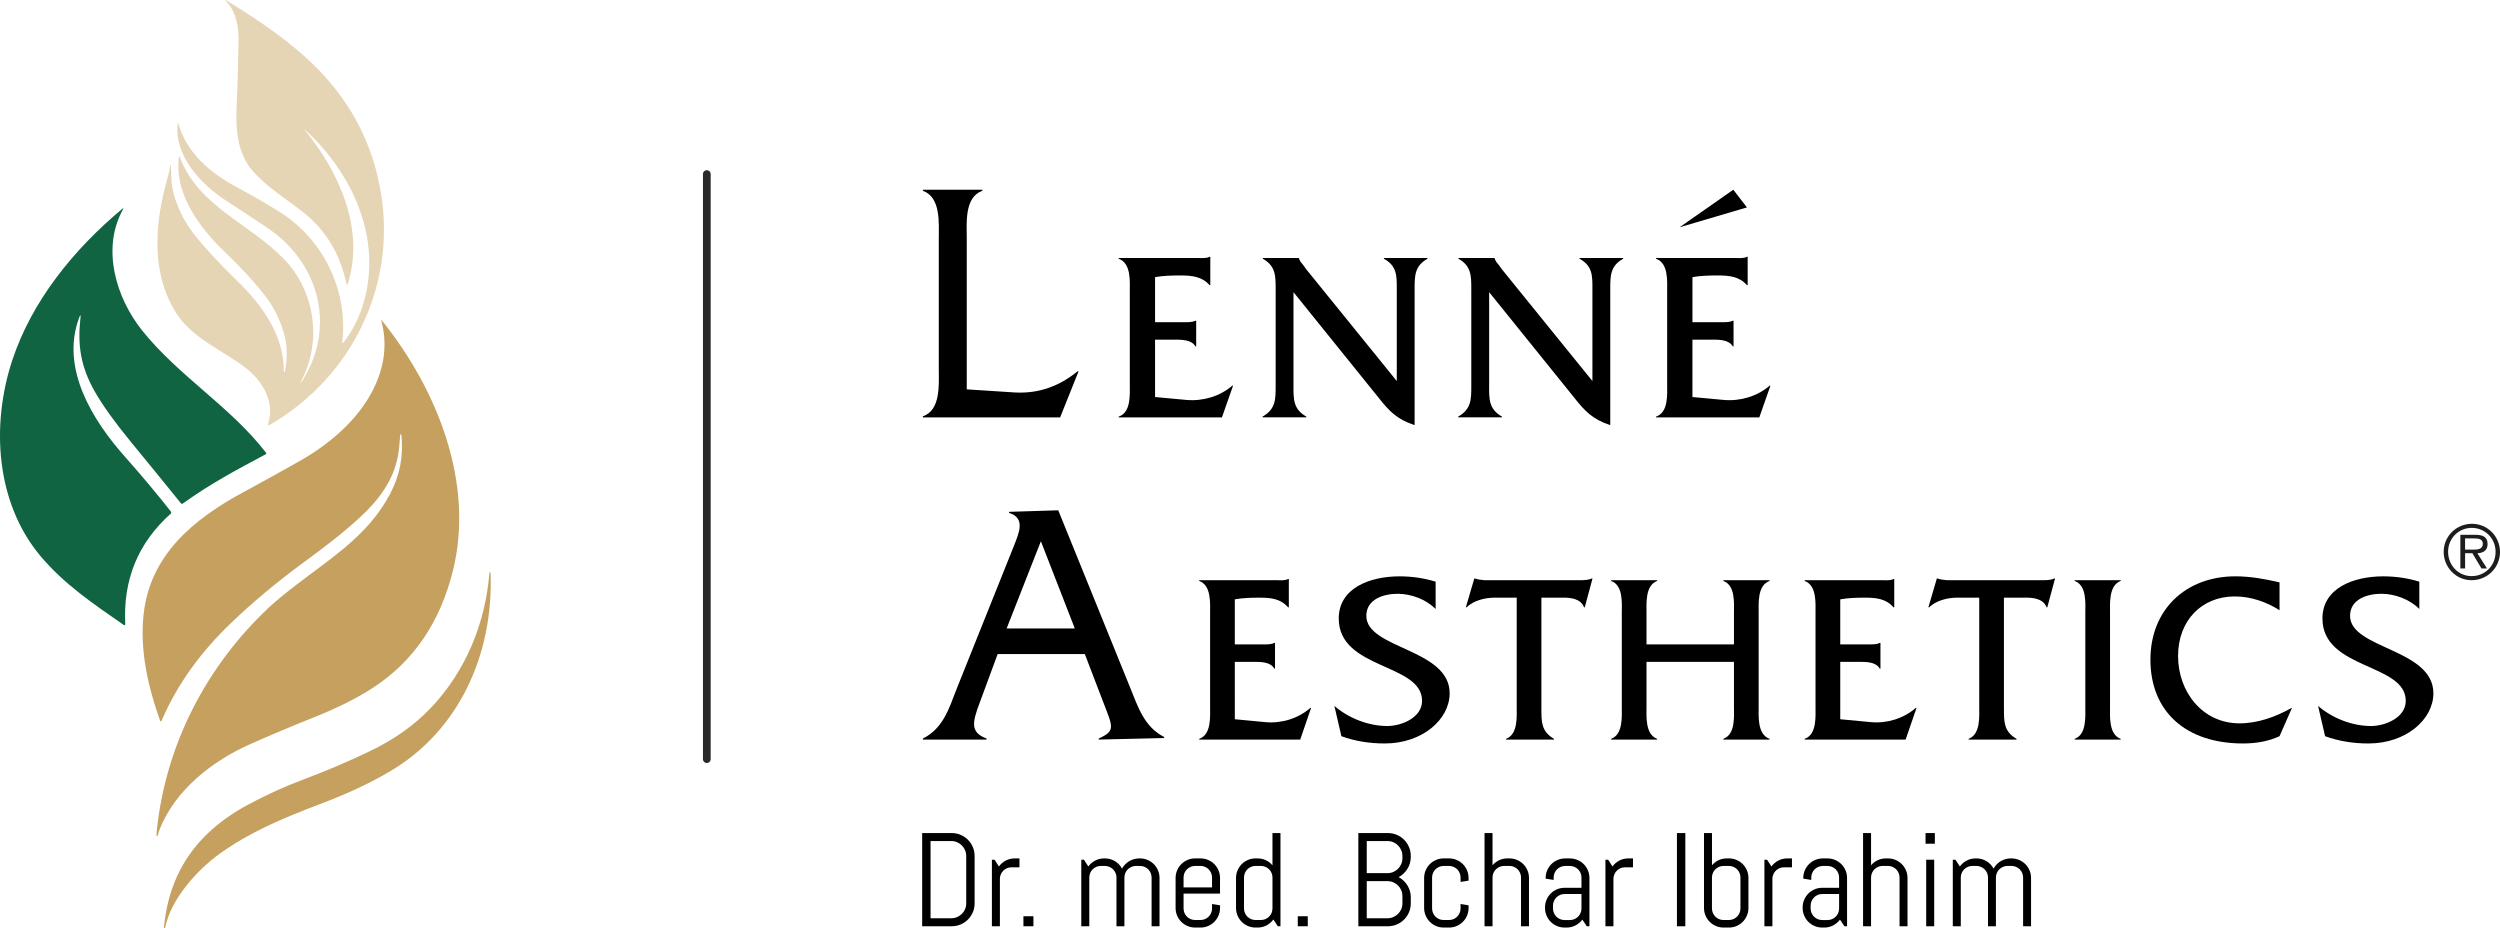<?xml version="1.0" encoding="UTF-8"?>
<svg xmlns="http://www.w3.org/2000/svg" xmlns:xlink="http://www.w3.org/1999/xlink" version="1.1" id="Ebene_1" x="0px" y="0px" viewBox="0 0 219.639 81.563" xml:space="preserve">
<style type="text/css">
	.st0{fill:none;stroke:#282929;stroke-width:0.68;stroke-linecap:round;stroke-linejoin:round;stroke-miterlimit:5;}
	.st1{fill:#E5D5B5;}
	.st2{fill:#106441;}
	.st3{fill:#C5A05F;}
	.st4{fill:#1D1D1B;}
</style>
<g>
	<line class="st0" x1="62.097" y1="15.293" x2="62.097" y2="66.693"></line>
	<g>
		<g>
			<path d="M101.479,34.881l2.763,0.256c1.436,0.128,2.938-0.319,4.026-1.256h0.065l-0.979,2.788H98.28v-0.064     c1.11-0.382,0.979-1.958,0.979-2.915v-8.023c0-0.978,0.131-2.532-0.979-2.936v-0.064h6.964c0.37,0,0.74,0.042,1.023-0.106h0.065     v2.489h-0.065c-0.675-0.766-1.567-0.85-2.568-0.85c-0.761,0-1.522,0.021-2.219,0.148v3.958h2.59c0.348,0,0.696,0,0.957-0.127     h0.065v2.256h-0.065c-0.348-0.618-1.263-0.596-1.938-0.596h-1.61C101.479,29.839,101.479,34.881,101.479,34.881z"></path>
			<path d="M113.64,33.902c0,1.192-0.021,2.042,1.132,2.702v0.064h-3.852v-0.064c1.153-0.66,1.153-1.51,1.153-2.702v-8.491     c0-1.192,0-2.042-1.13-2.68v-0.064h3.176v0.021c0.088,0.256,0.174,0.362,0.326,0.532l0.306,0.426l7.964,9.831v-8.065     c0-1.192,0.021-2.042-1.132-2.68v-0.064h3.831v0.064c-1.132,0.638-1.132,1.489-1.132,2.68v11.939     c-1.546-0.511-2.22-1.214-3.178-2.426l-7.464-9.257L113.64,33.902L113.64,33.902z"></path>
			<path d="M130.828,33.902c0,1.192-0.022,2.042,1.131,2.702v0.064h-3.851v-0.064c1.153-0.66,1.153-1.51,1.153-2.702v-8.491     c0-1.192,0-2.042-1.131-2.68v-0.064h3.178v0.021c0.086,0.256,0.173,0.362,0.326,0.532l0.305,0.426l7.964,9.831v-8.065     c0-1.192,0.022-2.042-1.131-2.68v-0.064h3.83v0.064c-1.132,0.638-1.132,1.489-1.132,2.68v11.939     c-1.544-0.511-2.219-1.214-3.176-2.426l-7.464-9.257v8.234H130.828z"></path>
			<path d="M148.69,34.881l2.764,0.256c1.436,0.128,2.937-0.319,4.025-1.256h0.065l-0.979,2.788h-9.074v-0.064     c1.109-0.382,0.978-1.958,0.978-2.915v-8.023c0-0.978,0.131-2.532-0.978-2.936v-0.064h6.964c0.37,0,0.739,0.042,1.023-0.106     h0.065v2.489h-0.065c-0.675-0.766-1.567-0.85-2.567-0.85c-0.762,0-1.525,0.021-2.22,0.148v3.958h2.589     c0.348,0,0.697,0,0.957-0.127h0.065v2.256h-0.065c-0.348-0.618-1.261-0.596-1.936-0.596h-1.611L148.69,34.881L148.69,34.881z"></path>
		</g>
		<polygon points="152.281,16.668 153.477,18.222 147.559,19.968   "></polygon>
		<g>
			<path d="M89.162,34.48c2.113,0.122,3.947-0.578,5.501-1.854h0.093l-1.616,4.042H81.079v-0.091     c1.585-0.547,1.399-2.796,1.399-4.164V20.955c0-1.398,0.187-3.617-1.399-4.195v-0.091h5.223v0.091     c-1.585,0.578-1.367,2.827-1.367,4.195v13.252L89.162,34.48z"></path>
		</g>
	</g>
	<g>
		<path d="M108.486,63.189l2.703,0.256c1.404,0.128,2.872-0.319,3.936-1.256h0.064l-0.957,2.788h-8.875v-0.064    c1.086-0.382,0.958-1.958,0.958-2.915v-8.023c0-0.978,0.128-2.532-0.958-2.936v-0.064h6.811c0.361,0,0.723,0.042,1-0.106h0.064    v2.489h-0.064c-0.66-0.766-1.532-0.85-2.512-0.85c-0.744,0-1.49,0.021-2.171,0.148v3.958h2.533c0.34,0,0.682,0,0.936-0.127h0.064    v2.256h-0.064c-0.341-0.618-1.234-0.596-1.894-0.596h-1.575L108.486,63.189L108.486,63.189z"></path>
		<path d="M126.125,53.507c-0.83-0.852-2.15-1.34-3.341-1.34c-1.212,0-2.744,0.468-2.744,1.936c0,2.916,7.32,2.872,7.32,6.81    c0,2.276-2.384,4.405-5.703,4.405c-1.297,0-2.596-0.192-3.808-0.639l-0.616-2.66c1.255,1.086,3,1.766,4.66,1.766    c1.212,0,3.044-0.723,3.044-2.212c0-3.32-7.321-2.724-7.321-7.235c0-2.682,2.746-3.703,5.342-3.703c1.064,0,2.148,0.15,3.17,0.469    v2.403H126.125z"></path>
		<path d="M135.421,62.21c0,1.212-0.021,2.042,1.107,2.702v0.064h-4.214v-0.064c1.064-0.404,0.937-1.958,0.937-2.915v-9.491h-1.873    c-0.914,0-1.873,0.234-2.533,0.85h-0.063l0.744-2.532h0.064c0.256,0.106,0.532,0.106,0.809,0.15h8.468    c0.363,0,0.703-0.022,0.98-0.15h0.064l-0.68,2.532h-0.064c-0.277-0.744-1.128-0.85-1.831-0.85h-1.916v9.704H135.421z"></path>
		<path d="M144.655,58.146v3.852c0,0.957-0.128,2.51,0.936,2.915v0.064h-4.044v-0.064c1.064-0.404,0.937-1.958,0.937-2.915v-8.045    c0-0.957,0.15-2.51-0.937-2.915v-0.064h4.044v0.064c-1.064,0.404-0.936,1.958-0.936,2.936v2.638h7.683v-2.638    c0-0.978,0.148-2.532-0.936-2.936v-0.064h4.064v0.064c-1.086,0.404-0.958,1.958-0.958,2.915v8.045c0,0.957-0.128,2.51,0.958,2.915    v0.064h-4.064v-0.064c1.085-0.404,0.936-1.958,0.936-2.915v-3.852H144.655z"></path>
		<path d="M161.676,63.189l2.702,0.256c1.404,0.128,2.873-0.319,3.937-1.256h0.064l-0.959,2.788h-8.873v-0.064    c1.085-0.382,0.957-1.958,0.957-2.915v-8.023c0-0.978,0.128-2.532-0.957-2.936v-0.064h6.81c0.363,0,0.724,0.042,1-0.106h0.064    v2.489h-0.064c-0.66-0.766-1.532-0.85-2.51-0.85c-0.745,0-1.49,0.021-2.17,0.148v3.958h2.532c0.34,0,0.68,0,0.936-0.127h0.064    v2.256h-0.064c-0.34-0.618-1.234-0.596-1.894-0.596h-1.574v5.042H161.676z"></path>
		<path d="M176.058,62.21c0,1.212-0.021,2.042,1.107,2.702v0.064h-4.215v-0.064c1.064-0.404,0.937-1.958,0.937-2.915v-9.491h-1.873    c-0.914,0-1.872,0.234-2.532,0.85h-0.064l0.744-2.532h0.064c0.256,0.106,0.532,0.106,0.809,0.15h8.47    c0.362,0,0.702-0.022,0.979-0.15h0.064l-0.682,2.532h-0.064c-0.277-0.744-1.128-0.85-1.83-0.85h-1.916v9.704H176.058z"></path>
		<path d="M183.207,53.975c0-0.978,0.148-2.532-0.937-2.936v-0.064h4.044v0.064c-1.064,0.404-0.937,1.978-0.937,2.936v8.023    c0,0.957-0.127,2.51,0.937,2.915v0.064h-4.044v-0.064c1.064-0.382,0.937-1.958,0.937-2.915V53.975z"></path>
		<path d="M200.271,53.613c-1.171-0.744-2.532-1.212-3.936-1.212c-2.937,0-4.98,2.148-4.98,5.234c0,3.128,2.128,5.916,5.404,5.916    c1.596,0,3.192-0.574,4.532-1.34h0.064l-1.085,2.468c-1,0.468-2.107,0.639-3.214,0.639c-5.022,0-8.129-2.809-8.129-7.363    c0-4.405,3.107-7.321,7.47-7.321c1.298,0,2.618,0.235,3.873,0.532v2.447H200.271z"></path>
		<path d="M212.552,53.507c-0.83-0.852-2.148-1.34-3.34-1.34c-1.214,0-2.746,0.468-2.746,1.936c0,2.916,7.321,2.872,7.321,6.81    c0,2.276-2.384,4.405-5.703,4.405c-1.299,0-2.596-0.192-3.81-0.639l-0.618-2.66c1.256,1.086,3,1.766,4.66,1.766    c1.214,0,3.044-0.723,3.044-2.212c0-3.32-7.32-2.724-7.32-7.235c0-2.682,2.744-3.703,5.34-3.703c1.065,0,2.151,0.15,3.171,0.469    L212.552,53.507L212.552,53.507z"></path>
		<g>
			<path d="M87.648,57.466l-1.582,4.287c-0.638,1.703-0.851,2.585,0.609,3.132v0.092h-5.596v-0.092     c1.765-0.882,2.281-2.584,2.95-4.318l5.078-12.68c0.425-1.094,1.003-2.372-0.457-2.828v-0.092l4.323-0.136l6.325,15.599     c0.699,1.733,1.247,3.436,2.98,4.318v0.092l-5.753,0.136v-0.092c1.491-0.669,1.247-1.003,0.427-3.132l-1.643-4.287h-7.661V57.466     z M91.448,47.553l-3.01,7.662h5.99L91.448,47.553z"></path>
		</g>
	</g>
	<g>
		<g>
			<path class="st1" d="M26.789,11.445c3.067,3.754,5.238,8.698,3.789,13.427c-0.062,0.201-0.116,0.199-0.16-0.007     c-0.55-2.581-1.803-4.647-3.761-6.199c-1.422-1.128-3.122-2.173-4.366-3.54c-1.595-1.757-1.6-4.113-1.479-6.402     c0.089-1.719,0.107-3.419,0.144-5.154c0.023-1.157-0.205-2.543-1.038-3.389c-0.203-0.208-0.183-0.237,0.066-0.084     c2.814,1.723,5.683,3.661,7.97,6c2.992,3.065,4.834,6.696,5.521,10.896c1.342,8.214-2.629,16.184-9.741,20.315     c-0.167,0.096-0.219,0.052-0.162-0.13c0.591-1.883-0.518-3.725-2.006-4.868c-2.145-1.652-4.793-2.575-6.254-5.074     c-2.088-3.567-1.689-7.813-0.545-11.786c0.084-0.297,0.148-0.603,0.189-0.918c0.002-0.016,0.011-0.023,0.027-0.023h0.002     c0.021,0.002,0.032,0.014,0.034,0.034c0.009,0.404,0.023,0.81,0.041,1.219c0.078,1.634,0.961,3.492,1.915,4.72     c0.936,1.203,2.216,2.593,3.841,4.17c2.244,2.175,4.138,4.829,4.12,7.97c0,0.03,0.016,0.048,0.046,0.05     c0.027,0.002,0.043-0.007,0.048-0.03c0.189-0.933,0.233-2.02,0.018-2.935c-0.32-1.372-0.892-2.597-1.721-3.672     c-0.922-1.198-2.086-2.472-3.494-3.816c-2.241-2.143-4.546-5.147-4.117-8.429c0.014-0.103,0.039-0.107,0.075-0.009     c1.625,4.357,6.083,5.806,9.159,8.979c2.746,2.83,3.385,7.324,1.458,10.798c-0.011,0.021-0.007,0.037,0.014,0.048l0,0     c0.016,0.009,0.03,0.007,0.041-0.009c3.127-4.754,1.63-10.485-2.974-13.578c-1.198-0.806-2.41-1.602-3.634-2.394     c-2.166-1.401-4.599-3.953-4.238-6.795c0.011-0.078,0.025-0.08,0.046-0.005c0.708,2.581,2.803,4.359,5.083,5.587     c1.274,0.685,2.504,1.392,3.691,2.12c3.923,2.412,6.149,6.891,5.64,11.492c-0.016,0.153,0.021,0.169,0.114,0.048     c0.806-1.045,1.397-2.232,1.776-3.561c1.604-5.619-1.018-11.3-5.151-15.091C26.7,11.32,26.691,11.327,26.789,11.445     L26.789,11.445z"></path>
			<path class="st2" d="M7.067,27.935c0.034-0.308-0.005-0.317-0.112-0.027c-1.664,4.451,1.171,9.002,3.996,12.188     c1.477,1.664,2.83,3.28,4.06,4.843c0.048,0.059,0.041,0.146-0.016,0.196c-2.851,2.545-4.181,5.768-3.992,9.668     c0.007,0.135-0.046,0.164-0.157,0.087c-2.643-1.84-5.22-3.563-7.304-6.055c-3.907-4.67-4.343-11.467-2.472-17.159     c1.712-5.206,5.373-9.734,9.654-13.315c0.126-0.103,0.148-0.084,0.068,0.057c-1.885,3.424-0.612,7.737,1.705,10.627     c3.225,4.022,7.724,6.653,10.871,10.725c0.037,0.048,0.021,0.116-0.032,0.144c-2.561,1.365-4.823,2.568-7.274,4.321     c-0.066,0.048-0.123,0.039-0.173-0.025c-1.477-1.828-2.94-3.624-4.387-5.384c-1.422-1.73-2.479-3.204-3.175-4.426     C7.078,32.201,6.804,30.318,7.067,27.935L7.067,27.935z"></path>
			<path class="st3" d="M35.163,38.181c-0.05,0.787-0.116,1.401-0.196,1.837c-0.399,2.202-1.691,3.905-3.314,5.409     c-1.639,1.522-3.456,2.862-5.272,4.202c-2.207,1.632-4.243,3.339-6.103,5.124c-2.59,2.486-4.654,5.265-6.071,8.538     c-0.057,0.13-0.107,0.13-0.155-0.005c-1.052-2.983-1.792-6.181-1.429-9.371c0.582-5.16,4.366-8.299,8.73-10.659     c1.71-0.924,3.364-1.84,4.96-2.743c2.616-1.481,5.133-3.599,6.491-6.329c1.002-2.018,1.235-4.024,0.696-6.016     c-0.018-0.073-0.005-0.08,0.041-0.023c4.898,6.076,8.153,14.315,6.256,21.979c-1.121,4.526-3.444,7.947-6.973,10.264     c-1.379,0.904-3.072,1.76-5.083,2.565c-2.097,0.842-4.003,1.643-5.722,2.406c-3.382,1.497-6.646,4.051-8.013,7.555     c-0.08,0.203-0.102,0.355-0.15,0.503c-0.015,0.046-0.109,0.078-0.105-0.051c0.003-0.079,0.004-0.202,0.018-0.332     c0.767-7.559,4.316-14.437,9.828-19.639c0.737-0.696,1.926-1.652,3.57-2.871c2.83-2.1,5.427-3.983,7.087-7.1     c0.879-1.65,1.214-3.396,1.007-5.24c-0.002-0.011-0.009-0.018-0.021-0.018l-0.057-0.002C35.17,38.163,35.163,38.17,35.163,38.181     L35.163,38.181z"></path>
		</g>
		<path class="st3" d="M43.099,50.322c0-0.03-0.012-0.049-0.042-0.049h-0.005c-0.034-0.002-0.051,0.021-0.054,0.055    c-0.352,4.41-2.066,8.607-5.119,11.836c-1.424,1.504-3.186,2.764-5.284,3.78c-1.929,0.934-3.923,1.785-5.984,2.554    c-1.573,0.589-3.161,1.31-4.763,2.166c-1.431,0.762-2.659,1.643-3.688,2.645c-2.207,2.15-3.46,4.882-3.755,8.194    c0,0-0.009,0.054,0.04,0.06c0.026,0.003,0.06-0.016,0.067-0.051c0.468-2.497,2.821-5.092,4.775-6.498    c2.661-1.917,5.594-3.143,8.739-4.336c2.374-0.902,4.197-1.725,6.13-2.846C40.387,64.224,43.368,57.384,43.099,50.322z"></path>
	</g>
	<g>
		<path class="st4" d="M214.69,48.482c0-1.379,1.121-2.464,2.485-2.464c1.372,0,2.464,1.113,2.464,2.478    c0,1.379-1.113,2.478-2.493,2.478C215.775,50.975,214.69,49.847,214.69,48.482z M219.251,48.482c0-1.185-0.927-2.105-2.097-2.105    c-1.164,0-2.076,0.941-2.076,2.097c0,1.171,0.884,2.141,2.069,2.141C218.339,50.616,219.251,49.682,219.251,48.482z     M218.497,49.94h-0.488l-0.797-1.336h-0.639v1.336h-0.417v-2.952h1.329c0.567,0,1.063,0.129,1.063,0.812    c0,0.553-0.374,0.79-0.898,0.804L218.497,49.94z M217.333,48.288c0.373,0,0.797-0.05,0.797-0.517c0-0.431-0.409-0.467-0.747-0.467    h-0.812v0.984H217.333z"></path>
	</g>
	<g>
		<path d="M85.468,80.149c-0.105,0.244-0.248,0.457-0.431,0.64s-0.397,0.327-0.642,0.431c-0.246,0.104-0.507,0.157-0.785,0.157    h-2.592v-8.188h2.592c0.278,0,0.539,0.052,0.785,0.157c0.246,0.104,0.46,0.248,0.642,0.431c0.183,0.183,0.326,0.397,0.431,0.642    c0.105,0.246,0.157,0.507,0.157,0.785v4.163C85.625,79.645,85.573,79.906,85.468,80.149z M84.889,75.204    c0-0.183-0.034-0.353-0.103-0.511c-0.068-0.158-0.162-0.297-0.282-0.417s-0.259-0.214-0.417-0.283    c-0.158-0.068-0.328-0.103-0.511-0.103h-1.822v6.784h1.822c0.183,0,0.353-0.035,0.511-0.103c0.158-0.068,0.297-0.162,0.417-0.28    s0.214-0.256,0.282-0.414c0.069-0.157,0.103-0.328,0.103-0.511V75.204z"></path>
		<path d="M88.863,76.197c-0.141,0-0.274,0.027-0.397,0.08c-0.124,0.053-0.231,0.126-0.323,0.217    c-0.091,0.091-0.163,0.199-0.217,0.323s-0.08,0.256-0.08,0.397v4.163h-0.703V75.53h0.235l0.382,0.594    c0.16-0.217,0.361-0.389,0.602-0.517s0.505-0.191,0.791-0.191h0.411v0.782h-0.701V76.197z"></path>
		<path d="M89.914,81.377v-0.879h0.879v0.879H89.914z"></path>
		<path d="M101.174,81.377v-4.283c0-0.141-0.026-0.273-0.08-0.397c-0.053-0.124-0.126-0.231-0.217-0.323    c-0.091-0.091-0.199-0.164-0.323-0.217s-0.256-0.08-0.397-0.08h-0.349c-0.141,0-0.273,0.027-0.397,0.08s-0.232,0.126-0.326,0.217    c-0.093,0.091-0.167,0.199-0.22,0.323s-0.08,0.256-0.08,0.397v4.283h-0.697v-4.283c0-0.141-0.026-0.273-0.08-0.397    c-0.053-0.124-0.127-0.231-0.22-0.323c-0.093-0.091-0.202-0.164-0.326-0.217c-0.124-0.053-0.256-0.08-0.397-0.08h-0.348    c-0.141,0-0.274,0.027-0.397,0.08c-0.124,0.053-0.231,0.126-0.323,0.217c-0.091,0.091-0.163,0.199-0.217,0.323    s-0.08,0.256-0.08,0.397v4.283h-0.703V75.53h0.235l0.382,0.594c0.16-0.217,0.361-0.389,0.602-0.517s0.505-0.191,0.791-0.191h0.057    c0.331,0,0.63,0.082,0.896,0.246c0.267,0.164,0.472,0.38,0.617,0.651c0.072-0.133,0.162-0.255,0.268-0.366    c0.107-0.111,0.225-0.205,0.354-0.283c0.13-0.078,0.271-0.139,0.423-0.183c0.152-0.044,0.31-0.065,0.474-0.065h0.057    c0.236,0,0.458,0.045,0.668,0.134c0.209,0.089,0.392,0.212,0.548,0.368c0.156,0.157,0.279,0.339,0.368,0.549    c0.09,0.209,0.134,0.432,0.134,0.668v4.243h-0.697V81.377z"></path>
		<path d="M107.052,80.44c-0.09,0.209-0.212,0.392-0.368,0.549s-0.339,0.279-0.548,0.368c-0.209,0.09-0.432,0.134-0.668,0.134H105    c-0.236,0-0.459-0.045-0.668-0.134c-0.209-0.089-0.392-0.212-0.548-0.368s-0.279-0.339-0.368-0.549    c-0.09-0.209-0.134-0.432-0.134-0.668v-2.638c0-0.236,0.045-0.458,0.134-0.668c0.09-0.209,0.212-0.392,0.368-0.549    c0.156-0.156,0.339-0.279,0.548-0.368c0.209-0.09,0.432-0.134,0.668-0.134h0.468c0.236,0,0.458,0.045,0.668,0.134    c0.209,0.089,0.392,0.212,0.548,0.368c0.156,0.157,0.279,0.339,0.368,0.549c0.09,0.209,0.134,0.432,0.134,0.668v1.376h-3.203    v1.302c0,0.141,0.026,0.273,0.08,0.397c0.053,0.124,0.126,0.231,0.217,0.323c0.091,0.091,0.199,0.164,0.323,0.217    s0.256,0.08,0.397,0.08h0.468c0.141,0,0.273-0.027,0.397-0.08s0.231-0.126,0.323-0.217c0.091-0.091,0.164-0.199,0.217-0.323    s0.08-0.256,0.08-0.397v-0.388l0.703,0.114v0.234C107.187,80.008,107.142,80.231,107.052,80.44z M106.484,77.094    c0-0.141-0.026-0.273-0.08-0.397c-0.053-0.124-0.125-0.231-0.217-0.323c-0.091-0.091-0.199-0.164-0.323-0.217    s-0.256-0.08-0.397-0.08h-0.468c-0.141,0-0.274,0.027-0.397,0.08c-0.124,0.053-0.231,0.126-0.323,0.217    c-0.091,0.091-0.163,0.199-0.217,0.323c-0.053,0.124-0.08,0.256-0.08,0.397v0.868h2.501v-0.868H106.484z"></path>
		<path d="M112.263,81.377l-0.389-0.594c-0.16,0.217-0.36,0.389-0.6,0.517s-0.502,0.191-0.788,0.191h-0.177    c-0.236,0-0.459-0.045-0.668-0.134c-0.209-0.089-0.392-0.212-0.548-0.368s-0.279-0.339-0.368-0.549    c-0.09-0.209-0.134-0.432-0.134-0.668v-2.638c0-0.236,0.045-0.458,0.134-0.668c0.09-0.209,0.212-0.392,0.368-0.549    c0.156-0.156,0.339-0.279,0.548-0.368c0.209-0.09,0.432-0.134,0.668-0.134h0.177c0.263,0,0.506,0.053,0.731,0.16    c0.224,0.106,0.417,0.255,0.576,0.445v-2.832h0.703v8.188L112.263,81.377L112.263,81.377z M111.794,77.094    c0-0.141-0.026-0.273-0.08-0.397c-0.053-0.124-0.125-0.231-0.217-0.323c-0.091-0.091-0.199-0.164-0.323-0.217    s-0.256-0.08-0.397-0.08h-0.468c-0.141,0-0.274,0.027-0.397,0.08c-0.124,0.053-0.231,0.126-0.323,0.217    c-0.091,0.091-0.163,0.199-0.217,0.323s-0.08,0.256-0.08,0.397v2.718c0,0.141,0.026,0.273,0.08,0.397    c0.053,0.124,0.126,0.231,0.217,0.323c0.091,0.091,0.199,0.164,0.323,0.217s0.256,0.08,0.397,0.08h0.468    c0.141,0,0.273-0.027,0.397-0.08c0.124-0.053,0.231-0.126,0.323-0.217s0.164-0.199,0.217-0.323s0.08-0.256,0.08-0.397V77.094z"></path>
		<path d="M114.016,81.377v-0.879h0.879v0.879H114.016z"></path>
		<path d="M123.789,80.149c-0.105,0.244-0.248,0.457-0.431,0.64s-0.397,0.327-0.642,0.431c-0.246,0.104-0.508,0.157-0.785,0.157    h-2.593v-8.188h2.593c0.277,0,0.539,0.052,0.785,0.157c0.246,0.104,0.459,0.248,0.642,0.431s0.327,0.397,0.431,0.642    c0.104,0.246,0.157,0.507,0.157,0.785v0.08c0,0.194-0.026,0.38-0.077,0.557c-0.052,0.177-0.125,0.342-0.221,0.494    c-0.094,0.152-0.207,0.29-0.336,0.414c-0.13,0.124-0.275,0.227-0.434,0.311c0.16,0.084,0.304,0.187,0.434,0.311    c0.129,0.124,0.242,0.263,0.336,0.417c0.095,0.154,0.169,0.32,0.221,0.496c0.051,0.177,0.077,0.363,0.077,0.557v0.525    C123.946,79.645,123.893,79.906,123.789,80.149z M123.21,75.204c0-0.183-0.035-0.353-0.103-0.511    c-0.068-0.158-0.163-0.297-0.282-0.417c-0.12-0.12-0.259-0.214-0.417-0.283c-0.158-0.068-0.328-0.103-0.511-0.103h-1.821v2.821    h1.821c0.183,0,0.353-0.035,0.511-0.103c0.158-0.068,0.297-0.163,0.417-0.283c0.119-0.12,0.214-0.259,0.282-0.417    s0.103-0.328,0.103-0.511V75.204z M123.21,78.721c0-0.183-0.035-0.353-0.103-0.511c-0.068-0.158-0.163-0.296-0.282-0.414    c-0.12-0.118-0.259-0.211-0.417-0.28c-0.158-0.068-0.328-0.103-0.511-0.103h-1.821v3.261h1.821c0.183,0,0.353-0.035,0.511-0.103    c0.158-0.068,0.297-0.162,0.417-0.28c0.119-0.118,0.214-0.256,0.282-0.414c0.068-0.157,0.103-0.328,0.103-0.511V78.721z"></path>
		<path d="M128.888,80.44c-0.09,0.209-0.212,0.392-0.368,0.549c-0.156,0.156-0.339,0.279-0.548,0.368    c-0.21,0.09-0.432,0.134-0.668,0.134h-0.468c-0.236,0-0.459-0.045-0.668-0.134c-0.209-0.089-0.392-0.212-0.548-0.368    s-0.279-0.339-0.368-0.549c-0.09-0.209-0.135-0.432-0.135-0.668v-2.638c0-0.236,0.045-0.458,0.135-0.668    c0.089-0.209,0.212-0.392,0.368-0.549c0.156-0.156,0.339-0.279,0.548-0.368c0.209-0.09,0.432-0.134,0.668-0.134h0.468    c0.236,0,0.458,0.045,0.668,0.134c0.209,0.089,0.392,0.212,0.548,0.368c0.156,0.157,0.278,0.339,0.368,0.549    c0.09,0.209,0.134,0.432,0.134,0.668v0.234l-0.702,0.114v-0.388c0-0.141-0.026-0.273-0.08-0.397    c-0.053-0.124-0.125-0.231-0.217-0.323c-0.092-0.091-0.199-0.164-0.323-0.217s-0.256-0.08-0.397-0.08h-0.468    c-0.142,0-0.274,0.027-0.397,0.08c-0.124,0.053-0.231,0.126-0.323,0.217s-0.164,0.199-0.218,0.323    c-0.053,0.124-0.08,0.256-0.08,0.397v2.718c0,0.141,0.027,0.273,0.08,0.397c0.054,0.124,0.126,0.231,0.218,0.323    c0.091,0.091,0.198,0.164,0.323,0.217c0.123,0.053,0.255,0.08,0.397,0.08h0.468c0.141,0,0.273-0.027,0.397-0.08    c0.123-0.053,0.231-0.126,0.323-0.217c0.091-0.091,0.164-0.199,0.217-0.323c0.054-0.124,0.08-0.256,0.08-0.397v-0.388l0.702,0.114    v0.234C129.022,80.008,128.978,80.231,128.888,80.44z"></path>
		<path d="M133.63,81.377v-4.283c0-0.141-0.026-0.273-0.08-0.397c-0.053-0.124-0.125-0.231-0.217-0.323    c-0.091-0.091-0.199-0.164-0.323-0.217s-0.256-0.08-0.397-0.08h-0.468c-0.142,0-0.274,0.027-0.397,0.08    c-0.124,0.053-0.231,0.126-0.323,0.217c-0.091,0.091-0.164,0.199-0.218,0.323c-0.053,0.124-0.08,0.256-0.08,0.397v4.283h-0.702    v-8.188h0.702v2.832c0.16-0.19,0.353-0.339,0.577-0.445s0.468-0.16,0.731-0.16h0.177c0.236,0,0.458,0.045,0.668,0.134    c0.209,0.089,0.392,0.212,0.548,0.368c0.156,0.157,0.278,0.339,0.368,0.549c0.09,0.209,0.134,0.432,0.134,0.668v4.243    L133.63,81.377L133.63,81.377z"></path>
		<path d="M139.409,81.377l-0.388-0.582c-0.16,0.209-0.359,0.378-0.599,0.505s-0.503,0.191-0.788,0.191h-0.177    c-0.236,0-0.459-0.045-0.668-0.134c-0.209-0.089-0.392-0.212-0.548-0.368s-0.279-0.339-0.368-0.549    c-0.09-0.209-0.135-0.432-0.135-0.668v-0.057c0-0.236,0.045-0.459,0.135-0.668c0.089-0.209,0.212-0.392,0.368-0.548    c0.156-0.156,0.339-0.279,0.548-0.368c0.209-0.09,0.432-0.134,0.668-0.134h1.484v-0.902c0-0.141-0.026-0.273-0.08-0.397    c-0.053-0.124-0.125-0.231-0.217-0.323c-0.092-0.091-0.199-0.164-0.323-0.217s-0.256-0.08-0.397-0.08h-0.411    c-0.141,0-0.274,0.027-0.397,0.08s-0.231,0.126-0.323,0.217c-0.091,0.091-0.164,0.199-0.217,0.323    c-0.054,0.124-0.08,0.256-0.08,0.397v0.211l-0.702-0.114v-0.057c0-0.236,0.044-0.458,0.134-0.668    c0.09-0.209,0.212-0.392,0.368-0.549c0.156-0.156,0.339-0.279,0.548-0.368c0.21-0.09,0.432-0.134,0.668-0.134h0.411    c0.236,0,0.458,0.045,0.668,0.134c0.209,0.089,0.392,0.212,0.548,0.368c0.156,0.157,0.278,0.339,0.368,0.549    c0.09,0.209,0.134,0.432,0.134,0.668v4.243L139.409,81.377L139.409,81.377z M138.94,78.545h-1.484    c-0.142,0-0.274,0.026-0.397,0.08c-0.124,0.053-0.231,0.127-0.323,0.22s-0.164,0.202-0.218,0.326    c-0.053,0.124-0.08,0.256-0.08,0.397v0.246c0,0.141,0.027,0.273,0.08,0.397c0.054,0.124,0.126,0.231,0.218,0.323    c0.091,0.091,0.198,0.164,0.323,0.217c0.123,0.053,0.255,0.08,0.397,0.08h0.468c0.141,0,0.273-0.027,0.397-0.08    c0.123-0.053,0.231-0.126,0.323-0.217c0.091-0.091,0.164-0.199,0.217-0.323c0.054-0.124,0.08-0.256,0.08-0.397v-1.269H138.94z"></path>
		<path d="M142.767,76.197c-0.142,0-0.274,0.027-0.397,0.08c-0.124,0.053-0.231,0.126-0.323,0.217s-0.164,0.199-0.218,0.323    c-0.053,0.124-0.08,0.256-0.08,0.397v4.163h-0.702V75.53h0.234l0.383,0.594c0.16-0.217,0.36-0.389,0.602-0.517    s0.506-0.191,0.791-0.191h0.411v0.782h-0.701V76.197z"></path>
		<path d="M147.328,81.377v-8.188h0.737v8.188C148.065,81.377,147.328,81.377,147.328,81.377z"></path>
		<path d="M153.476,80.44c-0.09,0.209-0.212,0.392-0.368,0.549c-0.156,0.156-0.339,0.279-0.548,0.368    c-0.21,0.09-0.432,0.134-0.668,0.134h-0.468c-0.236,0-0.459-0.045-0.668-0.134c-0.209-0.089-0.392-0.212-0.548-0.368    s-0.279-0.339-0.368-0.549c-0.09-0.209-0.135-0.432-0.135-0.668v-6.584h0.702v2.832c0.16-0.19,0.353-0.339,0.577-0.445    s0.468-0.16,0.731-0.16h0.177c0.236,0,0.458,0.045,0.668,0.134c0.209,0.089,0.392,0.212,0.548,0.368    c0.156,0.157,0.278,0.339,0.368,0.549c0.09,0.209,0.134,0.432,0.134,0.668v2.638C153.61,80.008,153.566,80.231,153.476,80.44z     M152.908,77.094c0-0.141-0.026-0.273-0.08-0.397c-0.053-0.124-0.125-0.231-0.217-0.323c-0.092-0.091-0.199-0.164-0.323-0.217    s-0.256-0.08-0.397-0.08h-0.468c-0.142,0-0.274,0.027-0.397,0.08c-0.124,0.053-0.231,0.126-0.323,0.217s-0.164,0.199-0.218,0.323    c-0.053,0.124-0.08,0.256-0.08,0.397v2.718c0,0.141,0.027,0.273,0.08,0.397c0.054,0.124,0.126,0.231,0.218,0.323    c0.091,0.091,0.198,0.164,0.323,0.217c0.123,0.053,0.255,0.08,0.397,0.08h0.468c0.141,0,0.273-0.027,0.397-0.08    c0.123-0.053,0.231-0.126,0.323-0.217c0.091-0.091,0.164-0.199,0.217-0.323c0.054-0.124,0.08-0.256,0.08-0.397V77.094z"></path>
		<path d="M156.733,76.197c-0.142,0-0.274,0.027-0.397,0.08c-0.124,0.053-0.231,0.126-0.323,0.217    c-0.091,0.091-0.164,0.199-0.218,0.323c-0.053,0.124-0.08,0.256-0.08,0.397v4.163h-0.702V75.53h0.234l0.383,0.594    c0.16-0.217,0.36-0.389,0.602-0.517s0.506-0.191,0.791-0.191h0.411v0.782h-0.701V76.197z"></path>
		<path d="M162.043,81.377l-0.388-0.582c-0.16,0.209-0.359,0.378-0.599,0.505c-0.24,0.128-0.503,0.191-0.788,0.191h-0.177    c-0.236,0-0.459-0.045-0.668-0.134c-0.209-0.089-0.392-0.212-0.548-0.368s-0.279-0.339-0.368-0.549    c-0.09-0.209-0.135-0.432-0.135-0.668v-0.057c0-0.236,0.045-0.459,0.135-0.668c0.089-0.209,0.212-0.392,0.368-0.548    c0.156-0.156,0.339-0.279,0.548-0.368c0.209-0.09,0.432-0.134,0.668-0.134h1.484v-0.902c0-0.141-0.026-0.273-0.08-0.397    c-0.053-0.124-0.125-0.231-0.217-0.323c-0.091-0.091-0.199-0.164-0.323-0.217s-0.256-0.08-0.397-0.08h-0.411    c-0.141,0-0.274,0.027-0.397,0.08s-0.231,0.126-0.323,0.217c-0.091,0.091-0.164,0.199-0.217,0.323    c-0.054,0.124-0.08,0.256-0.08,0.397v0.211l-0.702-0.114v-0.057c0-0.236,0.044-0.458,0.134-0.668    c0.09-0.209,0.212-0.392,0.368-0.549c0.156-0.156,0.339-0.279,0.548-0.368c0.21-0.09,0.432-0.134,0.668-0.134h0.411    c0.236,0,0.458,0.045,0.668,0.134c0.209,0.089,0.392,0.212,0.548,0.368c0.156,0.157,0.278,0.339,0.368,0.549    c0.09,0.209,0.134,0.432,0.134,0.668v4.243L162.043,81.377L162.043,81.377z M161.575,78.545h-1.484    c-0.142,0-0.274,0.026-0.397,0.08c-0.124,0.053-0.231,0.127-0.323,0.22c-0.091,0.093-0.164,0.202-0.218,0.326    c-0.053,0.124-0.08,0.256-0.08,0.397v0.246c0,0.141,0.027,0.273,0.08,0.397c0.054,0.124,0.126,0.231,0.218,0.323    c0.092,0.091,0.198,0.164,0.323,0.217c0.123,0.053,0.255,0.08,0.397,0.08h0.468c0.141,0,0.273-0.027,0.397-0.08    c0.123-0.053,0.231-0.126,0.323-0.217s0.164-0.199,0.217-0.323c0.054-0.124,0.08-0.256,0.08-0.397v-1.269H161.575z"></path>
		<path d="M166.886,81.377v-4.283c0-0.141-0.026-0.273-0.08-0.397c-0.053-0.124-0.125-0.231-0.217-0.323    c-0.091-0.091-0.199-0.164-0.323-0.217s-0.256-0.08-0.397-0.08h-0.468c-0.142,0-0.274,0.027-0.397,0.08    c-0.124,0.053-0.231,0.126-0.323,0.217c-0.091,0.091-0.164,0.199-0.218,0.323c-0.053,0.124-0.08,0.256-0.08,0.397v4.283h-0.702    v-8.188h0.702v2.832c0.16-0.19,0.353-0.339,0.577-0.445s0.468-0.16,0.731-0.16h0.177c0.236,0,0.458,0.045,0.668,0.134    c0.209,0.089,0.392,0.212,0.548,0.368c0.156,0.157,0.278,0.339,0.368,0.549c0.09,0.209,0.134,0.432,0.134,0.668v4.243    L166.886,81.377L166.886,81.377z"></path>
		<path d="M169.17,74.125v-0.936h0.817v0.936H169.17z M169.227,81.377V75.53h0.703v5.847H169.227z"></path>
		<path d="M177.741,81.377v-4.283c0-0.141-0.027-0.273-0.08-0.397c-0.053-0.124-0.125-0.231-0.217-0.323    c-0.092-0.091-0.199-0.164-0.323-0.217s-0.256-0.08-0.397-0.08h-0.349c-0.141,0-0.273,0.027-0.397,0.08    c-0.123,0.053-0.232,0.126-0.326,0.217c-0.093,0.091-0.167,0.199-0.22,0.323s-0.08,0.256-0.08,0.397v4.283h-0.696v-4.283    c0-0.141-0.027-0.273-0.08-0.397c-0.054-0.124-0.127-0.231-0.221-0.323c-0.093-0.091-0.201-0.164-0.326-0.217    c-0.123-0.053-0.255-0.08-0.397-0.08h-0.348c-0.142,0-0.274,0.027-0.397,0.08c-0.124,0.053-0.231,0.126-0.323,0.217    c-0.091,0.091-0.164,0.199-0.218,0.323c-0.053,0.124-0.08,0.256-0.08,0.397v4.283h-0.702V75.53h0.234l0.383,0.594    c0.16-0.217,0.36-0.389,0.602-0.517s0.506-0.191,0.791-0.191h0.057c0.331,0,0.631,0.082,0.897,0.246    c0.267,0.164,0.472,0.38,0.617,0.651c0.072-0.133,0.161-0.255,0.268-0.366c0.107-0.111,0.224-0.205,0.354-0.283    c0.129-0.078,0.27-0.139,0.422-0.183s0.311-0.065,0.475-0.065h0.057c0.236,0,0.458,0.045,0.667,0.134    c0.21,0.089,0.393,0.212,0.549,0.368c0.156,0.157,0.278,0.339,0.368,0.549c0.09,0.209,0.134,0.432,0.134,0.668v4.243h-0.698    V81.377z"></path>
	</g>
</g>
</svg>
